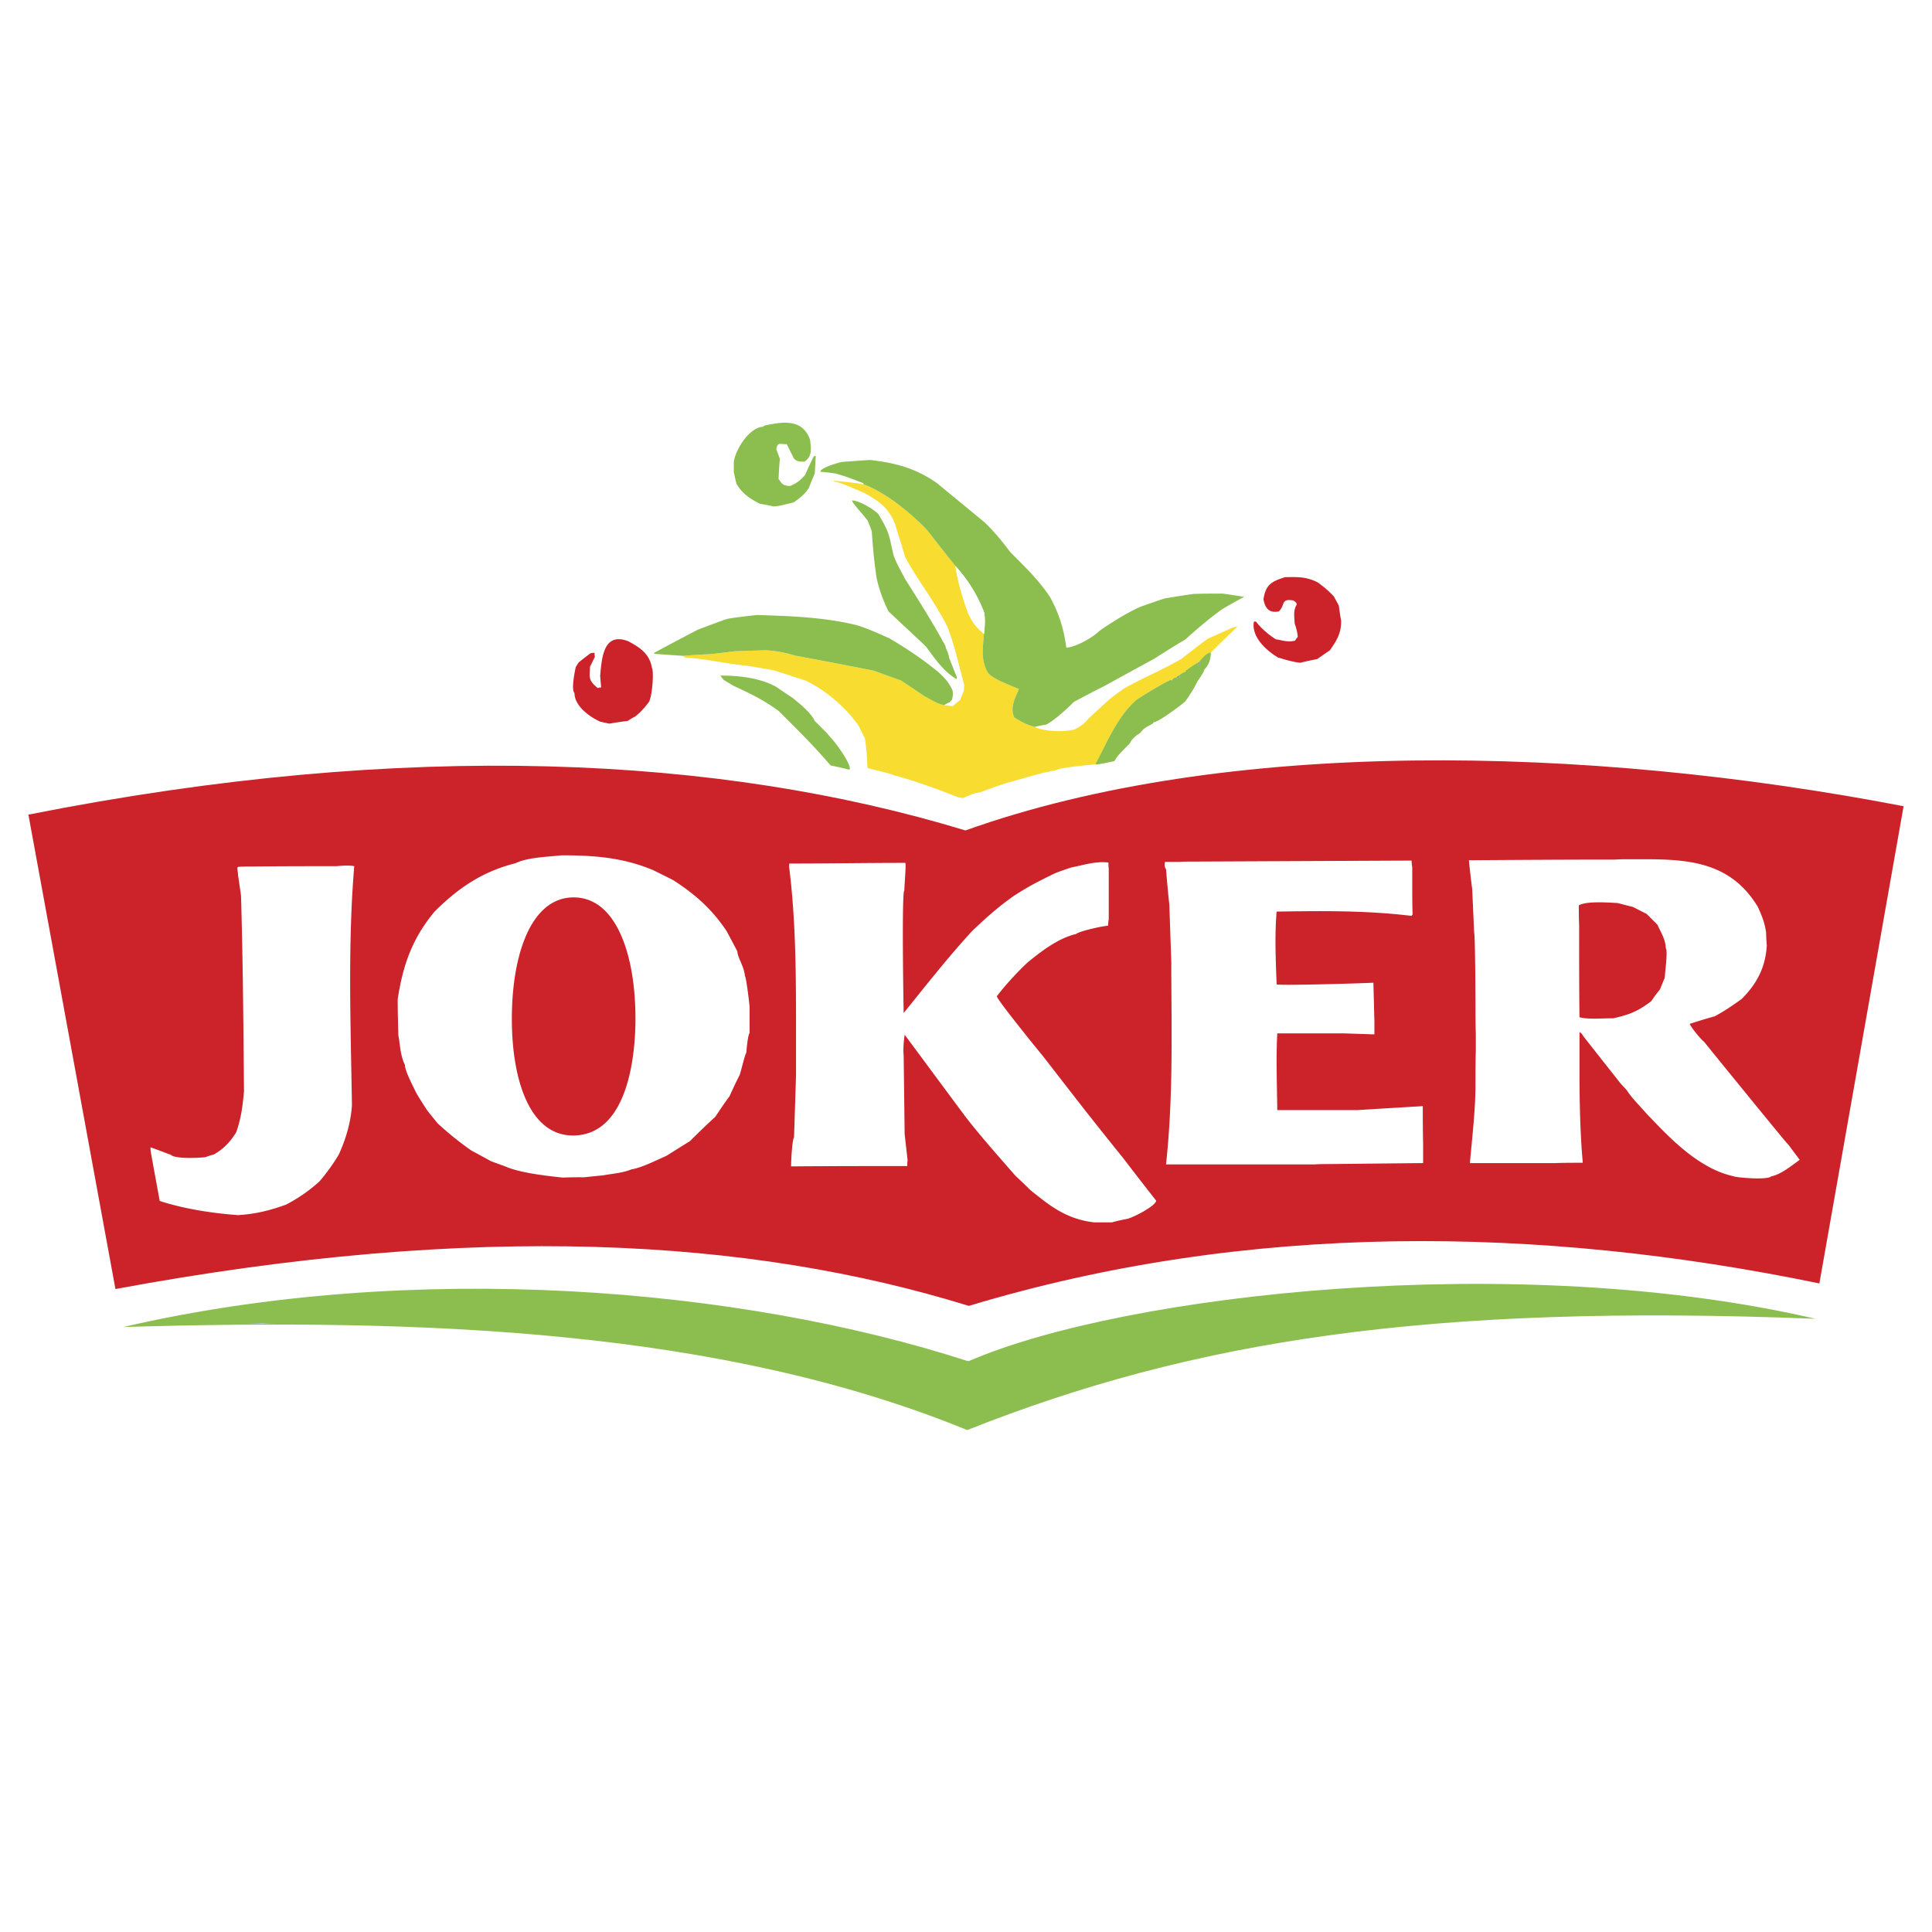 <svg xmlns="http://www.w3.org/2000/svg" width="2500" height="2500" viewBox="0 0 192.756 192.756"><g fill-rule="evenodd" clip-rule="evenodd"><path fill="#fff" d="M0 0h192.756v192.756H0V0z"/><path d="M11.517 128.607l-8.683-47.33c37.89-7.52 69.068-5.852 93.486 1.576 25.943-9.264 61.865-8.531 93.601-2.417l-8.402 47.613c-27.939-5.777-57.006-6.174-84.861 2.24-21.839-6.758-49.112-8.367-85.141-1.682z" fill="#cc2229"/><path d="M12.289 132.398c29.074-6.723 61.641-3.926 84.209 3.383h.197c15.475-6.684 54.622-11.125 84.44-4.205-38.641-1.525-62.08 2.152-84.637 11.102-24.556-10.059-54.296-11.17-84.209-10.28z" fill="#8cbe4f"/><path d="M24.67 132.037c.427-.033.854-.033 1.313-.033v.066c-.459-.033-.886-.033-1.313-.033z" fill="#b5cad8"/><path d="M25.984 132.07v-.066h1.577c-.526 0-1.051.033-1.577.066z" fill="#cadae5"/><path d="M46.774 128.688h1.445v.033c-.493-.033-.986-.033-1.445-.033z" fill="#8faec2"/><path d="M48.219 128.721v-.033h1.412c-.493 0-.952 0-1.412.033z" fill="#80a3b6"/><path d="M90.159 105.336l.098 7.816c.099.854.197 1.74.296 2.627-.033.164-.033.361-.033.559-3.875 0-7.75 0-11.593.033 0-.789.131-2.727.295-2.891l.197-6.174v-1.971-.164-1.773c0-5.643.017-11.311-.689-16.915 0-.131 0-.23.033-.329 3.854 0 7.707-.065 11.561-.065.099.098-.098 2.299-.098 2.758-.271 0-.09 11.339-.066 12.218 2.233-2.76 4.5-5.649 6.831-8.178 1.379-1.313 2.627-2.431 4.172-3.514a29.73 29.73 0 0 1 1.74-1.051 54.242 54.242 0 0 1 2.396-1.215 30.038 30.038 0 0 1 1.578-.559c1.082-.197 2.396-.657 3.711-.492 0 .197 0 .394.033.591v5.058a4.024 4.024 0 0 0-.066.657c-.625.033-2.924.558-3.186.821-1.807.427-3.449 1.708-4.828 2.824a30.228 30.228 0 0 0-3.088 3.383c0 .264 2.465 3.318 2.793 3.744.623.789 1.279 1.576 1.938 2.398 1.346 1.74 2.725 3.514 4.105 5.287 1.248 1.576 2.496 3.152 3.775 4.729a350.97 350.97 0 0 0 3.285 4.238c0 .525-2.496 1.807-2.988 1.838-.492.1-.953.197-1.412.33h-1.807c-2.824-.33-4.5-1.742-6.34-3.219a53.55 53.55 0 0 0-1.477-1.412c-1.807-2.07-3.646-4.139-5.025-5.945-2.036-2.727-4.04-5.451-6.043-8.145-.094.757-.161 1.287-.098 2.103zM24.046 89.341c-.099-.69-.197-1.38-.296-2.036 0-.296-.164-.821.033-.821.493-.033.985-.033 1.478-.033 2.758-.033 5.518-.033 8.276-.033.545-.039 1.264-.108 1.807 0-.658 7.801-.353 16.057-.23 23.844-.098 1.576-.558 3.285-1.313 4.928a19.176 19.176 0 0 1-1.938 2.691 15.82 15.82 0 0 1-3.317 2.301c-1.708.623-3.153.951-4.795 1.051-2.693-.197-5.518-.658-7.816-1.414-.197-1.082-.394-2.166-.591-3.217-.098-.559-.197-1.117-.295-1.643-.033-.164-.033-.328-.033-.492.657.229 1.346.492 2.036.754.394.395 2.562.328 3.449.23.262-.098.525-.197.821-.262.985-.559 1.609-1.217 2.233-2.201.525-1.445.657-2.727.789-4.105-.061-6.537-.106-13.019-.298-19.542zM157.586 103.627v2.037c0 2.66 0 5.156.164 8.047.033.756.098 1.51.164 2.299-.953 0-1.873 0-2.791.033h-8.474c.23-2.529.559-5.42.559-7.719 0-1.182 0-2.365.033-3.514v-1.643c-.033-1.018-.033-2.004-.033-2.988 0-.723-.033-7.029-.131-7.127l-.197-4.368a84.09 84.09 0 0 1-.328-2.857c4.859-.033 9.721-.066 14.582-.066.428-.033.854-.033 1.314-.033 4.99 0 9.918-.263 12.939 4.763.328.755.656 1.412.82 2.562 0 .427.033.854.066 1.281-.131 2.069-.887 3.712-2.496 5.321-.887.656-1.84 1.281-2.693 1.74-.854.23-1.676.492-2.496.756 0 .131.92 1.379 1.445 1.807 2.332 2.889 4.697 5.779 7.061 8.67.461.559.92 1.117 1.412 1.676.328.459.689.918 1.051 1.412-.82.59-1.904 1.477-2.824 1.641-.426.428-3.678.1-3.775 0-3.58-.787-6.504-3.973-8.672-6.24-.723-.82-1.543-1.641-1.971-2.33-.229-.264-.459-.494-.656-.723-1.248-1.578-2.463-3.121-3.678-4.664-.066-.131-.23-.361-.395-.428v.655zm-.033-9.951v-1.313c-.033-.69-.033-1.38-.033-2.036.723-.427 2.727-.296 3.875-.23.494.132 1.02.263 1.545.395.426.229.887.459 1.346.689l1.084 1.084c.197.525.82 1.412.82 2.332.23.229-.064 2.267-.098 2.957l-.492 1.182c-.297.361-.592.756-.854 1.15-1.381 1.051-2.201 1.346-3.777 1.707-1.281 0-2.463.131-3.383-.1-.033-2.628-.033-5.222-.033-7.817zM56.134 117.488c-1.839-.197-4.368-.494-5.813-1.15-.46-.164-.92-.328-1.347-.492-.657-.361-1.313-.723-1.938-1.051a31.948 31.948 0 0 1-3.383-2.727c-.361-.459-.723-.887-1.051-1.314-.361-.557-.723-1.115-1.051-1.674-.361-.756-1.15-2.234-1.15-2.824-.493-1.02-.493-2.168-.657-2.957-.033-1.215-.066-2.43-.066-3.611.522-3.391 1.436-6.037 3.679-8.737 2.365-2.365 4.795-4.006 8.079-4.828 1.215-.591 3.12-.624 4.565-.788 3.021 0 6.043.164 9.163 1.478.657.329 1.347.657 2.036 1.019 1.971 1.281 3.744 2.726 5.288 5.058.361.657.723 1.347 1.083 2.036 0 .591.657 1.445.755 2.462.132.133.46 2.891.46 3.088v2.596c-.164.164-.296 1.543-.328 1.969-.132.133-.493 1.709-.657 2.201-.361.689-.689 1.412-1.018 2.135-.493.656-.953 1.348-1.412 2.037a86.547 86.547 0 0 0-2.529 2.43l-2.365 1.479c-1.117.492-2.463 1.182-3.481 1.346-.985.395-1.971.428-2.792.592-.657.066-1.314.131-1.938.197a41.614 41.614 0 0 0-2.132.03zm1.1-27.955c4.241 0 6.167 5.688 6.167 12.106 0 3.809-.802 11.574-6.167 11.65-4.24.061-6.166-5.234-6.166-11.65 0-6.418 1.926-12.106 6.166-12.106zM116.861 97.289v-1.281c-.066-1.938-.133-3.842-.197-5.747-.133-1.182-.23-2.365-.33-3.547-.195-.197-.131-.624-.098-.722h1.379c.525-.033 1.051-.033 1.576-.033l21.645-.099c0 .23.033.46.064.689v1.478c0 1.051 0 2.135.033 3.219a.482.482 0 0 0-.098.131c-4.631-.559-9.064-.493-13.465-.427-.197 2.365-.1 4.631 0 7.259.131.131 7.619-.066 9.654-.164l.1 3.875v1.281c-1.02-.033-2.037-.066-3.021-.1h-6.668c-.131 2.365-.033 5.059 0 7.652h7.98c2.168-.131 4.336-.262 6.537-.393 0 1.182 0 2.396.031 3.611v2.07c-3.119.033-6.24.064-9.359.098-.492 0-.984 0-1.445.033h-14.846c.692-6.336.56-12.709.528-18.883z" fill="#fff"/><path d="M68.088 65.431c.92-.065 1.872-.131 2.825-.164l2.463-.295c1.018-.033 2.036-.066 3.087-.098.756.065 1.708.164 2.792.525 2.627.493 5.255.985 7.915 1.511.887.328 1.807.656 2.726.985.788.525 1.576 1.051 2.397 1.609.394.164 1.083.69 1.905.854.263.033.559.065.854.099.23-.197.46-.394.723-.591.132-.329.263-.657.395-.953 0-.197 0-.394.033-.558-.558-2.102-1.018-4.171-1.708-5.878-1.281-2.529-3.055-4.763-4.204-6.93-.099-.361-.197-.69-.296-1.018-.23-.723-.46-1.445-.657-2.135-.624-1.741-1.741-2.431-2.989-3.153-.689-.295-2.594-1.182-3.12-1.182-.033-.033-.065-.066-.065-.099.788.066 1.609.165 2.43.263.165.033.361.066.559.099 2.069.755 4.565 2.693 6.372 4.598a248.483 248.483 0 0 0 2.792 3.547c.23 1.478.689 3.12 1.281 4.729.361.723.658 1.313 1.576 2.036-.098 1.313-.359 2.66.428 3.941.656.657 1.938 1.083 3.055 1.576-.264.657-.953 1.839-.459 2.824.459.296 1.082.69 2.035.953.887.427 2.693.558 3.941.262.428-.197 1.018-.558 1.314-.985.689-.657 1.412-1.313 2.135-1.97a26.269 26.269 0 0 1 1.543-1.149c1.773-1.019 3.811-1.839 5.715-2.956a78.66 78.66 0 0 1 2.627-2.003c.789-.361 1.609-.723 2.43-1.083.164-.066.33-.099.525-.132-.887.854-1.773 1.708-2.66 2.595-.459 0-.887.657-1.248.985h-.031a15.69 15.69 0 0 0-1.217.821c-.031.033-.031.065-.031.131-.23 0-.494.263-.723.395-.066.033-.133.065-.164.131-.264.066-.361.099-.461.329-.064-.033-.098-.066-.131-.066-.492.23-.953.493-1.412.755-.656.394-1.314.788-1.971 1.215-1.873 1.609-2.955 4.237-4.139 6.471-.592.033-3.711.328-3.975.591-1.74.295-3.186.821-4.859 1.248-.92.295-1.807.624-2.693.952-.756.066-.986.329-1.708.559-.164-.033-.295-.065-.427-.065-2.233-.887-4.368-1.675-6.404-2.201-.229-.099-.46-.165-.657-.23-.689-.164-1.347-.328-2.003-.493-.033-.985-.131-2.266-.263-2.989-.23-.427-.427-.854-.624-1.248a14.367 14.367 0 0 0-5.222-4.466c-.952-.329-1.905-.625-2.824-.919-.197-.066-.394-.132-.559-.165-.788-.131-1.543-.263-2.299-.394-2.364-.23-4.335-.723-6.404-.854a2.943 2.943 0 0 0-.266-.167z" fill="#f9dc30"/><path d="M84.74 76.795c-.625-.165-1.249-.296-1.872-.427-1.741-2.036-3.416-3.678-5.124-5.386-1.577-1.183-3.022-1.839-4.565-2.562l-.985-.591c-.131-.165-.229-.296-.328-.427 1.642 0 3.875.164 5.616 1.149.525.361 1.051.723 1.609 1.084.526.46 1.741 1.347 2.201 2.299l1.183 1.183c.197.23.394.46.624.723.163.131 2.002 2.594 1.641 2.955zM109.273 76.27c1.184-2.234 2.266-4.861 4.139-6.471.656-.427 1.314-.821 1.971-1.215.459-.263.92-.525 1.412-.755.033 0 .066.033.131.066.1-.23.197-.263.461-.329.031.033.064.066.098.099.066-.033.164-.065.262-.099-.064-.065-.131-.098-.195-.131.229-.132.492-.395.723-.395 0-.065 0-.098.031-.131a15.41 15.41 0 0 1 1.217-.821c.098.197.064.229.229.295-.033-.131-.033-.23-.033-.329-.064 0-.131 0-.164.033.361-.328.789-.985 1.248-.985 0 .559-.131 1.182-.656 1.708 0 .229-.623 1.084-.756 1.313-.229.525-.723 1.281-1.148 1.872-.494.427-2.693 2.069-3.154 2.069-.031.033-.031.065-.031.099-.625.361-.986.492-1.248.919-.494.329-.854.591-1.084 1.083-.361.361-.723.723-1.084 1.117a4.904 4.904 0 0 0-.461.656c-.66.135-1.48.332-1.908.332zM98.172 63.231c.1-.723.133-1.708 0-2.168a14.457 14.457 0 0 0-2.856-4.598c-.953-1.182-1.872-2.364-2.792-3.547-1.807-1.905-4.303-3.843-6.372-4.598v-.099c-.559-.23-1.117-.427-1.642-.624-.395-.131-.788-.263-1.183-.361-.492-.065-.985-.131-1.478-.164 0-.394 1.609-.854 2.135-.985.919-.066 1.839-.131 2.792-.197 2.299.263 4.466.723 6.733 2.332 1.543 1.281 3.12 2.562 4.696 3.875.756.689 1.742 1.839 2.562 2.956 1.346 1.379 2.791 2.693 4.006 4.532.822 1.511 1.348 3.021 1.609 5.025.822 0 2.596-.952 3.318-1.675 1.346-.92 2.529-1.675 4.006-2.365a74.217 74.217 0 0 1 2.463-.854 77.743 77.743 0 0 1 2.924-.459c.953-.033 1.904-.033 2.891-.033.689.099 1.412.197 2.135.329-.723.394-1.445.788-2.168 1.215-1.248.887-2.627 2.069-3.678 3.021a97.871 97.871 0 0 0-3.121 1.938 627.083 627.083 0 0 0-4.861 2.66 137.581 137.581 0 0 0-3.152 1.643c-.82.821-1.871 1.773-2.758 2.266-.395.066-.789.132-1.15.23-.953-.263-1.576-.657-2.035-.953-.494-.985.195-2.167.459-2.824-1.117-.493-2.398-.919-3.055-1.576-.788-1.282-.526-2.629-.428-3.942z" fill="#8cbe4f"/><path d="M60.797 72.197a42.544 42.544 0 0 1-.919-.197c-1.281-.591-2.562-1.675-2.562-2.857-.361-.361.065-2.299.131-2.595.099-.164.197-.328.295-.459.394-.328.788-.624 1.182-.92.131-.033.263-.033.395-.033 0 .131 0 .263.033.394-.165.329-.329.657-.493 1.018 0 .92-.263 1.281.788 2.102a.97.97 0 0 1 .328-.065c-.033-.394-.065-.788-.098-1.149.164-1.807.329-4.434 2.825-3.449.887.493 2.102 1.117 2.332 2.627.197.197.099 2.529-.263 3.383-.493.657-.821 1.018-1.379 1.478-.263.131-.525.295-.788.459-.624.066-1.215.165-1.807.263z" fill="#cc2229"/><path d="M68.088 65.431c-.952-.065-1.872-.131-2.792-.197-.033-.033-.033-.066-.033-.099 1.445-.788 2.89-1.543 4.335-2.299.854-.329 1.741-.657 2.628-.985.197-.066.427-.131.657-.164.854-.131 1.741-.23 2.627-.329 3.087.099 6.667.197 9.984 1.018 1.051.329 2.003.755 3.251 1.314 1.544.919 3.186 1.971 4.861 3.35.525.493.985.887 1.444 1.872 0 .263.066.361-.065.887-.065.066-.131.132-.164.23-.23.098-.427.197-.624.328-.821-.164-1.511-.69-1.905-.854-.821-.558-1.609-1.083-2.397-1.609-.919-.329-1.839-.657-2.726-.985a795.452 795.452 0 0 0-7.915-1.511c-1.084-.361-2.036-.459-2.792-.525-1.051.032-2.069.065-3.087.098l-2.463.295c-.952.034-1.904.1-2.824.165zM95.447 67.763c-1.412-.821-2.332-2.299-3.087-3.284-1.248-1.183-2.497-2.332-3.712-3.481a14.863 14.863 0 0 1-1.182-3.284c-.098-.69-.197-1.379-.263-2.036-.098-.92-.164-1.807-.23-2.693-.131-.361-.263-.689-.394-1.018-.493-.69-1.478-1.675-1.577-2.036.624 0 1.905.689 2.628 1.346.427.756.952 1.511 1.215 2.759.066.329.132.657.23.985.033.624.887 2.069 1.215 2.726 1.313 2.069 2.693 4.237 4.04 6.7 0 .263.295.625.361 1.183l.788 1.971c-.032.031-.032.097-.032.162z" fill="#8cbe4f"/><path d="M117.387 67.566c.031-.065.098-.098.164-.131.064.033.131.065.195.131a2.374 2.374 0 0 0-.262.099 4.482 4.482 0 0 1-.097-.099zM119.521 66.088h.031c.033-.033.1-.033.164-.033 0 .099 0 .197.033.329-.163-.066-.13-.099-.228-.296z" fill="#839d83"/><path d="M129.734 66.121c-.787-.066-1.773-.394-2.232-.525-1.412-.854-2.66-2.201-2.398-3.58h.197a7.935 7.935 0 0 0 2.004 1.774c.459.033 1.084.328 1.904.131a1.43 1.43 0 0 1 .264-.361c0-.46-.264-1.281-.297-1.314-.064-.919-.131-1.347.197-1.938 0-.165-.131-.263-.328-.395-1.281-.229-.789.427-1.445 1.084-1.215.263-1.445-.689-1.543-1.215.23-1.478.82-1.774 2.168-2.201 1.084 0 2.002-.099 3.25.525.428.329 1.02.755 1.609 1.413.164.295.33.591.494.919.064.493.131.985.229 1.511 0 1.215-.393 1.872-1.115 2.923-.428.295-.855.591-1.281.887-.559.099-1.118.231-1.677.362z" fill="#cc2229"/><path d="M95.315 56.465a14.41 14.41 0 0 1 2.856 4.598c.133.46.1 1.445 0 2.168-.918-.723-1.214-1.313-1.576-2.036-.59-1.61-1.05-3.252-1.28-4.73z" fill="#fff"/><path d="M77.153 50.521a23.878 23.878 0 0 0-1.346-.263c-1.182-.592-1.872-1.183-2.332-2.004a18.663 18.663 0 0 1-.263-1.149v-1.018c.164-1.248 1.576-3.514 2.988-3.514v-.099c1.708-.361 3.875-.821 4.631 1.445.066.755.263 1.576-.559 2.135-.656.033-.854-.099-1.051-.295-.263-.493-.492-.985-.722-1.445-.854 0-.854-.197-1.051.46.099.328.23.657.361.985a39.586 39.586 0 0 0-.131 2.036c.23.23.263.689 1.149.689.657-.263 1.018-.558 1.511-1.117.263-.624.559-1.248.854-1.839.065-.033.131-.033.197-.033-.033.559-.066 1.15-.099 1.741-.197.46-.394.953-.591 1.445-.46.69-.887.985-1.511 1.445-.787.165-1.411.395-2.035.395z" fill="#8cbe4f"/></g></svg>